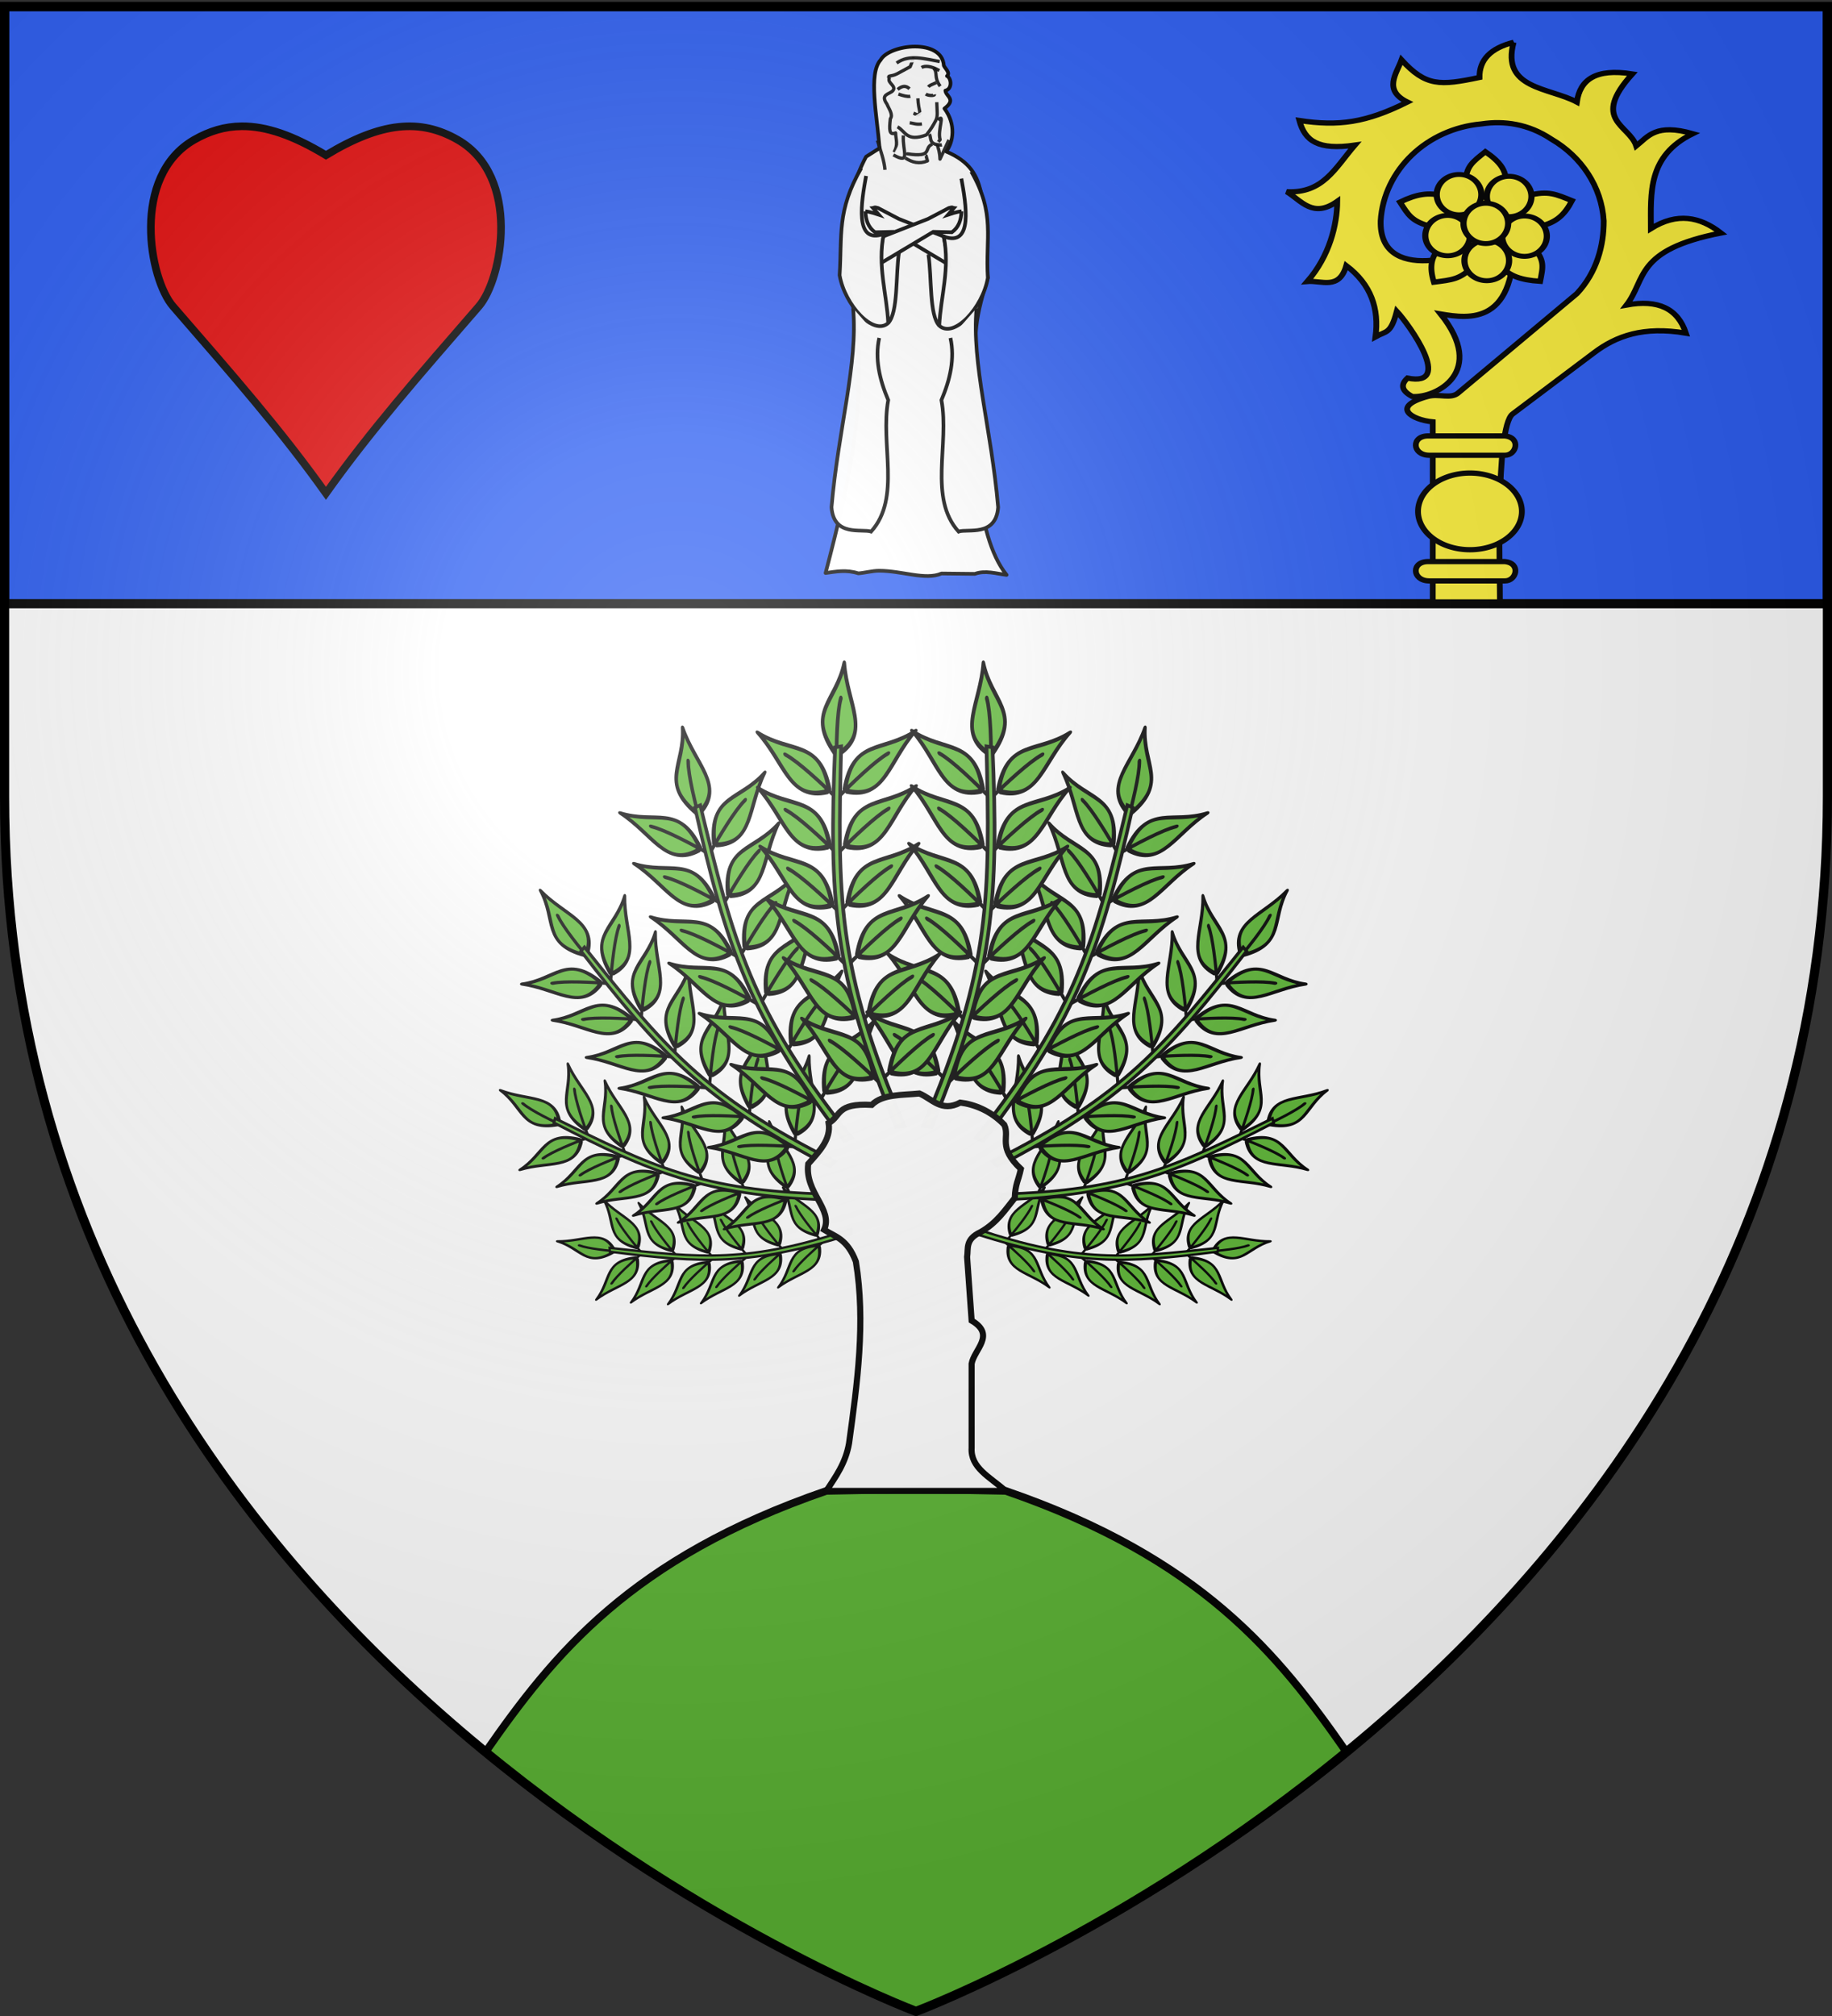 <svg xmlns="http://www.w3.org/2000/svg" xmlns:xlink="http://www.w3.org/1999/xlink" width="600" height="660" version="1.0"><rect width="100%" height="100%" fill="#333333" stroke="none"/><desc>Flag of Canton of Valais (Wallis)</desc><defs><radialGradient xlink:href="#a" id="e" cx="221.445" cy="226.331" r="300" fx="221.445" fy="226.331" gradientTransform="matrix(1.353 0 0 1.349 -77.63 -85.747)" gradientUnits="userSpaceOnUse"/><linearGradient id="a"><stop offset="0" style="stop-color:white;stop-opacity:.314"/><stop offset=".19" style="stop-color:white;stop-opacity:.251"/><stop offset=".6" style="stop-color:#6b6b6b;stop-opacity:.125"/><stop offset="1" style="stop-color:black;stop-opacity:.125"/></linearGradient></defs><g style="display:inline"><path d="M300 658.5s298.5-112.32 298.5-397.772V2.176H1.5v258.552C1.5 546.18 300 658.5 300 658.5" style="fill:#fff;fill-opacity:1;fill-rule:evenodd;stroke:none;stroke-width:1px;stroke-linecap:butt;stroke-linejoin:miter;stroke-opacity:1;display:inline"/><path d="M1.5 2.142h597v195.5H1.5z" style="opacity:1;fill:#2b5df2;fill-opacity:1;stroke:#000;stroke-width:3;stroke-miterlimit:4;stroke-dasharray:none;stroke-opacity:1"/><path d="M296.844 487.469v.125l-26.219.5c-64.141 22.075-89.269 53.435-111.594 85.469C230.8 632.435 300 658.5 300 658.5s69.201-26.065 140.969-84.937c-22.325-32.034-47.453-63.394-111.594-85.47l-26.187-.5v-.124l-3.188.062z" style="opacity:.99;fill:#5ab532;fill-opacity:1;stroke:#000;stroke-width:2.5;stroke-miterlimit:4;stroke-dasharray:none;stroke-opacity:1"/></g><g style="display:inline"><g style="display:inline"><path d="M784.794 7.736c7.968 2.224 11.846 6.72 11.76 13.418 13.702 3.21 18.513 3.41 26.884-6.709 1.74 5.328 6.42 11.542-2.02 16.112 14.303 7.91 23.728 9.314 37.248 7.045-1.923 7.83-6.482 11.413-19.141 9.403 6.874 8.868 10.983 18.545 23.494 17.794-5.082 3.44-9.003 10.29-17.434 3.68.096 8.973 2.625 20.794 10.316 30.611-4.897-.466-10.98 3.426-13.418-6.06-8.551 7.174-11.364 16.446-10.076 27.197-3.706-2.294-5.251-.954-7.334-9.739-4.254 5.092-19.852 29.116-3.68 25.514 2.256 2.35 2.314 4.696-1.683 7.046-8.202.575-25.784-9.367-9.739-31.55-9.84 1.812-26.568 4.65-25.177-31.597 17.938 11.876 46.38 19.392 45.834-3.968-1.102-19.483-15.959-35.19-34.748-37.032-.048-.005-.097-.02-.144-.024-7.601-1.252-16-.043-23.927 5.82q-.036.023-.072.047c-10.253 6.612-17.268 18.04-18.011 31.189-.028 9.346 2.337 19.611 9.258 27.798l40.952 37.97c2.593 2.406 6.627.16 10.412 1.299 13.123 3.947 5.491 8.99-1.683 9.715v68.804h-23.158c-.097-7.613 1.764-66.693-4.376-71.81l-28.183-23.494c-7.49-6.242-16.847-10.154-31.55-7.382 2.789-9.411 9.621-12.974 20.464-10.75-6.82-9.75-2.743-21.044-32.56-27.509 7.242-6.258 15.14-7.935 24.168-1.683.017-13.692 1.162-27.773-14.428-36.263 12.69-4.014 15.358 1.015 19.478 4.713 2.349-8.087 15.821-9.832 1.346-27.533 12.673-2.231 18.064 2.255 19.118 10.749 9.527-5.618 26.167-4.952 21.81-22.82z" style="fill:#fcef3c;fill-opacity:1;stroke:#000;stroke-width:2;stroke-miterlimit:4;stroke-dasharray:none;stroke-opacity:1" transform="matrix(-.95 0 0 .857 1241.28 7.227)"/><path d="M814.003 158.095h-26.18c-5.693.628-3.972 7.471 0 7.384h26.18c5.867-.112 6.17-7.608 0-7.384z" style="fill:#fcef3c;fill-opacity:1;stroke:#000;stroke-width:2;stroke-miterlimit:4;stroke-dasharray:none;stroke-opacity:1" transform="matrix(-.95 0 0 .857 1241.28 7.227)"/><g style="fill:#fcef3c;stroke-width:2.599;stroke-miterlimit:4;stroke-dasharray:none"><path d="M797.878 414.138c-4.568-6.098-9.192-11.145-9.212-20.178-.018-8.214 3.179-10.475 8.801-15.472 6.825 5.145 9.2 9.316 9.284 14.864.132 8.862-4.5 14.737-8.873 20.786zM797.878 414.138c-8.002 1.938-14.885 4.248-24.654 1.474-8.883-2.524-10.338-5.898-14.001-12.148 7.669-4.121 12.91-4.82 18.932-3.176 9.619 2.628 14.537 8.32 19.723 13.85zM797.878 414.138c-.378 7.295-.008 13.77-6.026 21.088-5.472 6.655-9.568 6.83-17.455 7.965-2.084-7.692-1.22-12.296 2.418-16.827 5.813-7.238 13.484-9.595 21.063-12.226zM797.878 414.138c7.767 2.57 14.88 4.262 20.929 11.56 5.501 6.636 4.425 10.118 3.214 17.069-8.958-.633-13.666-2.778-17.438-7.223-6.026-7.102-6.203-14.25-6.705-21.406zM797.878 414.138c5.178-5.707 9.204-11.137 18.96-13.945 8.872-2.553 12.303-.577 19.441 2.585-3.452 7.302-7.225 10.579-13.195 12.362-9.537 2.85-17.317.789-25.206-1.002z" style="fill:#fcef3c;fill-opacity:1;stroke:#000;stroke-width:2.599;stroke-miterlimit:4;stroke-dasharray:none;stroke-opacity:1" transform="matrix(.731 0 0 .66 -96.474 -200.127)"/></g><g style="fill:#fcef3c;stroke-width:2.599;stroke-miterlimit:4;stroke-dasharray:none"><path d="M812.267 421.347a11.436 13.07 0 1 1-22.872 0 11.436 13.07 0 1 1 22.872 0z" style="fill:#fcef3c;fill-opacity:1;stroke:#000;stroke-width:3.177;stroke-miterlimit:4;stroke-dasharray:none;stroke-opacity:1;display:inline" transform="matrix(.639 0 0 .505 -12.436 -135.463)"/><path d="M812.267 421.347a11.436 13.07 0 1 1-22.872 0 11.436 13.07 0 1 1 22.872 0z" style="fill:#fcef3c;fill-opacity:1;stroke:#000;stroke-width:3.177;stroke-miterlimit:4;stroke-dasharray:none;stroke-opacity:1;display:inline" transform="matrix(.639 0 0 .505 -24.794 -127.48)"/><path d="M812.267 421.347a11.436 13.07 0 1 1-22.872 0 11.436 13.07 0 1 1 22.872 0z" style="fill:#fcef3c;fill-opacity:1;stroke:#000;stroke-width:3.177;stroke-miterlimit:4;stroke-dasharray:none;stroke-opacity:1;display:inline" transform="matrix(.639 0 0 .505 -17.474 -148.457)"/><path d="M812.267 421.347a11.436 13.07 0 1 1-22.872 0 11.436 13.07 0 1 1 22.872 0z" style="fill:#fcef3c;fill-opacity:1;stroke:#000;stroke-width:3.177;stroke-miterlimit:4;stroke-dasharray:none;stroke-opacity:1;display:inline" transform="matrix(.639 0 0 .505 -33.88 -149.063)"/><path d="M812.267 421.347a11.436 13.07 0 1 1-22.872 0 11.436 13.07 0 1 1 22.872 0z" style="fill:#fcef3c;fill-opacity:1;stroke:#000;stroke-width:3.177;stroke-miterlimit:4;stroke-dasharray:none;stroke-opacity:1;display:inline" transform="matrix(.639 0 0 .505 -37.61 -135.65)"/><path d="M812.267 421.347a11.436 13.07 0 1 1-22.872 0 11.436 13.07 0 1 1 22.872 0z" style="fill:#fcef3c;fill-opacity:1;stroke:#000;stroke-width:3.177;stroke-miterlimit:4;stroke-dasharray:none;stroke-opacity:1;display:inline" transform="matrix(.639 0 0 .505 -25.106 -139.641)"/></g><path d="M789.898 184.922a17.897 14.643 0 1 1-35.794 0 17.897 14.643 0 1 1 35.794 0z" style="fill:#fcef3c;fill-opacity:1;stroke:#000;stroke-width:2;stroke-miterlimit:4;stroke-dasharray:none;stroke-opacity:1" transform="matrix(-.95 0 0 .857 1214.826 8.942)"/><path d="M814.003 206.095h-26.18c-5.693.628-3.972 7.471 0 7.384h26.18c5.867-.112 6.17-7.608 0-7.384z" style="fill:#fcef3c;fill-opacity:1;stroke:#000;stroke-width:2;stroke-miterlimit:4;stroke-dasharray:none;stroke-opacity:1" transform="matrix(-.95 0 0 .857 1241.28 7.227)"/></g><path d="M79.125 41.344c-5.47.05-10.532 1.562-15.5 4.406-20.908 11.968-14.682 45.646-6.97 54.531 20.062 23.11 35.4 40.617 50.095 61.219 14.694-20.602 30.032-38.108 50.093-61.219 7.713-8.885 13.939-42.563-6.968-54.531-12.231-7.001-25-5.899-43.125 5.063-10.762-6.509-19.63-9.542-27.625-9.47z" style="opacity:1;fill:#e20909;fill-opacity:1;stroke:#000;stroke-width:2.5;stroke-miterlimit:4;stroke-dasharray:none;stroke-opacity:1"/><g id="d" style="display:inline" transform="translate(0 8)"><use xlink:href="#b" width="600" height="660" transform="rotate(85 163.923 381.314)scale(.63)"/><use xlink:href="#b" width="600" height="660" transform="rotate(65 182.351 406.639)scale(.735)"/><use xlink:href="#b" width="600" height="660" transform="scale(.857)rotate(40 239.551 503.238)"/><use xlink:href="#b" width="600" height="660" transform="rotate(15 220.082 476.623)scale(.95)"/><g id="b" transform="rotate(-2 899.933 20519.203)"><g id="c" style="opacity:1;fill:#5ab532;fill-opacity:1;stroke:#000;stroke-width:1.964;stroke-miterlimit:4;stroke-dasharray:none;stroke-opacity:1"><path d="M827.778 501.27c11.45-7.974 26.003-.615 22.406-21.477l-1.76-1.597c-17.51-4.908-13.494 10.82-20.646 23.074z" style="fill:#5ab532;fill-opacity:1;fill-rule:evenodd;stroke:#000;stroke-width:1.964;stroke-linecap:butt;stroke-linejoin:round;stroke-miterlimit:4;stroke-dasharray:none;stroke-opacity:1" transform="matrix(.468 .614 .393 -.731 446.832 59.531)"/><path d="M852.176 475.647c-4.396 6.012-11.318 14.677-15.714 17.117" style="fill:#5ab532;fill-opacity:1;fill-rule:evenodd;stroke:#000;stroke-width:1.964;stroke-linecap:round;stroke-linejoin:round;stroke-miterlimit:4;stroke-dasharray:none;stroke-opacity:1" transform="matrix(.468 .614 .393 -.731 446.832 59.531)"/></g><use xlink:href="#c" width="600" height="660" transform="rotate(-45 1045.089 240.988)"/><use xlink:href="#c" width="600" height="660" transform="rotate(-45 1066.572 250.938)"/><use xlink:href="#c" width="600" height="660" transform="rotate(-45 1088.582 262.157)"/><use xlink:href="#c" width="600" height="660" transform="rotate(-45 1107.232 275.14)"/><use xlink:href="#c" width="600" height="660" transform="rotate(-45 1127.755 289.948)"/><use xlink:href="#c" width="600" height="660" transform="rotate(-45 1146.79 308.346)"/><use xlink:href="#c" width="600" height="660" transform="scale(-1 1)rotate(-50 11.749 2454.122)"/><use xlink:href="#c" width="600" height="660" transform="scale(-1 1)rotate(-50 31.534 2462.378)"/><use xlink:href="#c" width="600" height="660" transform="scale(-1 1)rotate(-50 52.887 2470.394)"/><use xlink:href="#c" width="600" height="660" transform="scale(-1 1)rotate(-50 72.406 2476.1)"/><use xlink:href="#c" width="600" height="660" transform="scale(-1 1)rotate(-50 96.174 2478.934)"/><use xlink:href="#c" width="600" height="660" transform="scale(-1 1)rotate(-50 120.528 2481.556)"/><path d="M1006.189 352.079c24.281-50.936 24.54-75.354 25.107-123.505l1.962.393c.318 48.383-1.866 74.336-24.323 123.504z" style="opacity:.99;fill:#5ab532;fill-opacity:1;stroke:#000;stroke-width:1.2;stroke-miterlimit:4;stroke-dasharray:none;stroke-opacity:1"/></g></g><use xlink:href="#d" width="600" height="660" style="display:inline" transform="matrix(-1 0 0 1 598.565 0)"/><path d="M270.64 488.096c3.025-4.657 6.314-9.05 7.434-15.612 2.698-19.556 5.47-39.802 2.23-59.472-2.807-7.442-6.74-8.125-10.408-10.408 3.065-6.754-6.39-12.181-5.204-21.559 3.585-4.054 7.534-7.999 6.691-13.38 4.165-2.184 2.253-6.605 14.125-5.948 3.539-3.57 9.928-3.15 15.611-3.717 4.155 1.724 7.152 6.228 13.381 2.973 4.46.54 9.95 2.608 14.411 7.263 1.922 4.3-2.358 7.118 5.432 14.468-.818 3.829-1.83 4.893-2 9.492-3.169 3.937-5.813 8.083-11.152 11.152-5.16 2.391-4.01 5.357-4.46 8.177l1.487 20.815c8.005 4.709.812 9.417 0 14.125v27.506c-.4 6.576 5.854 9.452 11.15 14.129z" style="display:inline;opacity:.99;fill:#fff;fill-opacity:1;stroke:#000;stroke-width:2;stroke-miterlimit:4;stroke-dasharray:none;stroke-opacity:1"/><g style="display:inline"><path d="M283.658 51.295c-6.861 12.736-9.225 31.457-5.123 44.802 6.878 30.738-.115 60.758-8.15 91.496 3.41-.464 6.74-1.17 10.734.112 2.03-.145 4.629-.86 6.81-.855 7.58.014 15.15 3.197 20.426.907l10.913.119c3.467-1.259 6.933-.076 10.4.335-10.594-13.194-10.813-44.52-10.063-61.273-.312-16.367-1.074-20.156 3.927-35.953-2.7-23.265 1.672-34.924-13.647-41.378 2.367-3.108 3.285-8.857-.57-14.076 4.043-3.059.46-3.93.308-5.873 2.356-.518 1.957-4.134.518-4.765 1.173-1.018-.566-2.395-1.028-3.413-.585-9.018-17.84-6.988-20.692-1.861-4.106 4.48-1.189 18.203-.357 28.886l-4.406 2.79z" style="fill:#fff;fill-opacity:1;fill-rule:evenodd;stroke:#000;stroke-width:1.2;stroke-linecap:butt;stroke-linejoin:round;stroke-miterlimit:4;stroke-dasharray:none;stroke-opacity:1;display:inline"/><path d="M1080.992 51.318c1.83-2.259 1.276-3.9 1.594-6.158-2.215.478-1.947-1.266-.874-4.899 1.221-1.046.026-3.441-.283-4.899-1.698-3.562 1.345-2.976 2.623-3.934 1.633-1.26-1.286-2.823-.437-4.153-.359-1.348.54-.382 2.841-1.093l4.59-1.53 1.749-2.841M1091.742 35.28c-.294 2.393-.165 3.05-.155 4.483-.422 1.57-1.466.453-2.1.045" style="opacity:.9;fill:#fff;fill-opacity:1;fill-rule:evenodd;stroke:#000;stroke-width:1.08;stroke-linecap:butt;stroke-linejoin:round;stroke-miterlimit:4;stroke-dasharray:none;stroke-opacity:1;display:inline" transform="rotate(-10 678.534 4555.035)"/><path d="M1083.55 43.317c2.317 1.866 2.032 5.487 8.863 4.237 1.876-1.66 2.62-2.565 3.87-4.157.92-1.172.885-2.835 1.332-5.798M1085.714 32.808c1.403.796 2.716 1.413 3.71 1.39M1094.524 34.353c.772.765 2.782 1.074 2.782.619M1095.76 32.19c.452-.413 1.099-.516 2.782-.928M1089.578 31.726c-.878-1.215-2.066-1.498-3.864-.464" style="opacity:.9;fill:#fff;fill-opacity:1;fill-rule:evenodd;stroke:#000;stroke-width:1.08;stroke-linecap:butt;stroke-linejoin:round;stroke-miterlimit:4;stroke-dasharray:none;stroke-opacity:1;display:inline" transform="rotate(-10 678.534 4555.035)"/><path d="M1087.723 42.7c1.27.411 1.942.978 3.864 1.081" style="opacity:.9;fill:#fff;fill-opacity:1;fill-rule:evenodd;stroke:#000;stroke-width:1.08;stroke-linecap:butt;stroke-linejoin:round;stroke-miterlimit:4;stroke-dasharray:none;stroke-opacity:1;display:inline" transform="rotate(-10 678.534 4555.035)"/><path d="M1086.893 22.685c4.663-2.228 9.326.319 13.989 1.967M1094.678 25.544c1.195-.444 3.135-.015 5.564 2.009" style="opacity:.9;fill:#fff;fill-opacity:1;fill-rule:evenodd;stroke:#000;stroke-width:1.08;stroke-linecap:butt;stroke-linejoin:round;stroke-miterlimit:4;stroke-dasharray:none;stroke-opacity:1" transform="rotate(-10 678.534 4555.035)"/><path d="M1098.542 26.471c1.17 1.741-.547 2.831 1.082 6.182M1096.997 43.472c2.885-2.18-.862 3.275-.433 6.406-2.223 1.67-.5 1.484-1.146 6.261l3.965-5.69" style="opacity:.9;fill:#fff;fill-opacity:1;fill-rule:evenodd;stroke:#000;stroke-width:1.08;stroke-linecap:butt;stroke-linejoin:round;stroke-miterlimit:4;stroke-dasharray:none;stroke-opacity:1" transform="rotate(-10 678.534 4555.035)"/><path d="M1093.442 47.49c.465 1.515-.983 3.412 3.245 4.173h.155M1093.75 50.89c-3.136.715-.287 4.446-8.5 1.7h.155M1084.941 46.409c-1.224 4.954.89 9.94-4.327 5.718" style="opacity:.9;fill:#fff;fill-opacity:1;fill-rule:evenodd;stroke:#000;stroke-width:1.08;stroke-linecap:butt;stroke-linejoin:round;stroke-miterlimit:4;stroke-dasharray:none;stroke-opacity:1" transform="rotate(-10 678.534 4555.035)"/><path d="M1084.323 53.827c1.952 1.821 4.181 2.81 6.955 2.164l-.155-1.7h-.154M1076.286 46.563c.517 3.556 1.059 7.138.773 9.892" style="opacity:.9;fill:#fff;fill-opacity:1;fill-rule:evenodd;stroke:#000;stroke-width:1.08;stroke-linecap:butt;stroke-linejoin:round;stroke-miterlimit:4;stroke-dasharray:none;stroke-opacity:1" transform="rotate(-10 678.534 4555.035)"/><path d="M283.441 69.189c1.098 0 4.393 1.098 4.393 1.098l-1.922-2.197c.434-.057.306-.396 1.648 0l6.813 3.57 14.711 5.762 1.803 9.346-18.21-10.871-6.101.14c-2.264-1.626-3.05-4.048-3.135-6.848z" style="fill:#fff;fill-opacity:1;stroke:#000;stroke-width:1.2;stroke-miterlimit:4;stroke-dasharray:none;stroke-opacity:1"/><path d="M314.887 69.189c-1.098 0-4.393 1.098-4.393 1.098l1.922-2.197c-.434-.057-.306-.396-1.647 0l-6.814 3.57-14.71 5.762-1.804 9.346 18.21-10.871 6.101.14c2.264-1.626 3.05-4.048 3.135-6.848z" style="fill:#fff;fill-opacity:1;stroke:#000;stroke-width:1.2;stroke-miterlimit:4;stroke-dasharray:none;stroke-opacity:1"/><path d="M1072.369 51.725c-7.989 13.969-6.254 21.835-7.077 35.087 1.668 9.743 11.119 19.993 15.922 15.627-.491-9.73-3.577-18.595-1.474-29.19-9.796 3.65-7.274-10.704-5.776-18.964M1081.214 102.44c3.293-3.54 2.396-15.456 3.538-23.294" style="opacity:.99;fill:#fff;fill-opacity:1;stroke:#000;stroke-width:1.2;stroke-miterlimit:4;stroke-dasharray:none;stroke-opacity:1" transform="translate(-790.31 3.314)"/><path d="M1070.712 52.001c-7.989 13.969-4.597 21.559-5.42 34.811 1.668 9.743 11.119 19.993 15.922 15.627-.491-9.73-3.577-18.595-1.474-29.19-9.796 3.65-7.274-10.704-5.776-18.964M1081.214 102.44c3.293-3.54 2.396-15.456 3.538-23.294" style="opacity:.99;fill:#fff;fill-opacity:1;stroke:#000;stroke-width:1.2;stroke-miterlimit:4;stroke-dasharray:none;stroke-opacity:1" transform="matrix(-1 0 0 1 1388.824 4.173)"/><path d="M279.405 100.907c1.627 18.271-4.81 39.106-7.076 65.162.718 9.807 10.06 6.936 12.973 7.961 9.913-11.06 2.928-28.503 5.602-43.048-2.866-6.782-4.428-13.563-2.948-20.345" style="fill:#fff;fill-opacity:1;stroke:#000;stroke-width:1.2;stroke-miterlimit:4;stroke-dasharray:none;stroke-opacity:1;opacity:.99"/><path d="M319.828 100.907c-1.626 18.271 4.81 39.106 7.076 65.162-.717 9.807-10.06 6.936-12.973 7.961-9.913-11.06-2.928-28.503-5.602-43.048 2.867-6.782 4.428-13.563 2.948-20.345" style="fill:#fff;fill-opacity:1;stroke:#000;stroke-width:1.2;stroke-miterlimit:4;stroke-dasharray:none;stroke-opacity:1"/></g></g><g style="display:inline"><path d="M300 658.5s298.5-112.32 298.5-397.772V2.176H1.5v258.552C1.5 546.18 300 658.5 300 658.5" style="opacity:1;fill:url(#e);fill-opacity:1;fill-rule:evenodd;stroke:none;stroke-width:1px;stroke-linecap:butt;stroke-linejoin:miter;stroke-opacity:1"/></g><g style="display:inline"><path d="M300 658.5S1.5 546.18 1.5 260.728V2.176h597v258.552C598.5 546.18 300 658.5 300 658.5z" style="opacity:1;fill:none;fill-opacity:1;fill-rule:evenodd;stroke:#000;stroke-width:3;stroke-linecap:butt;stroke-linejoin:miter;stroke-miterlimit:4;stroke-dasharray:none;stroke-opacity:1"/></g></svg>